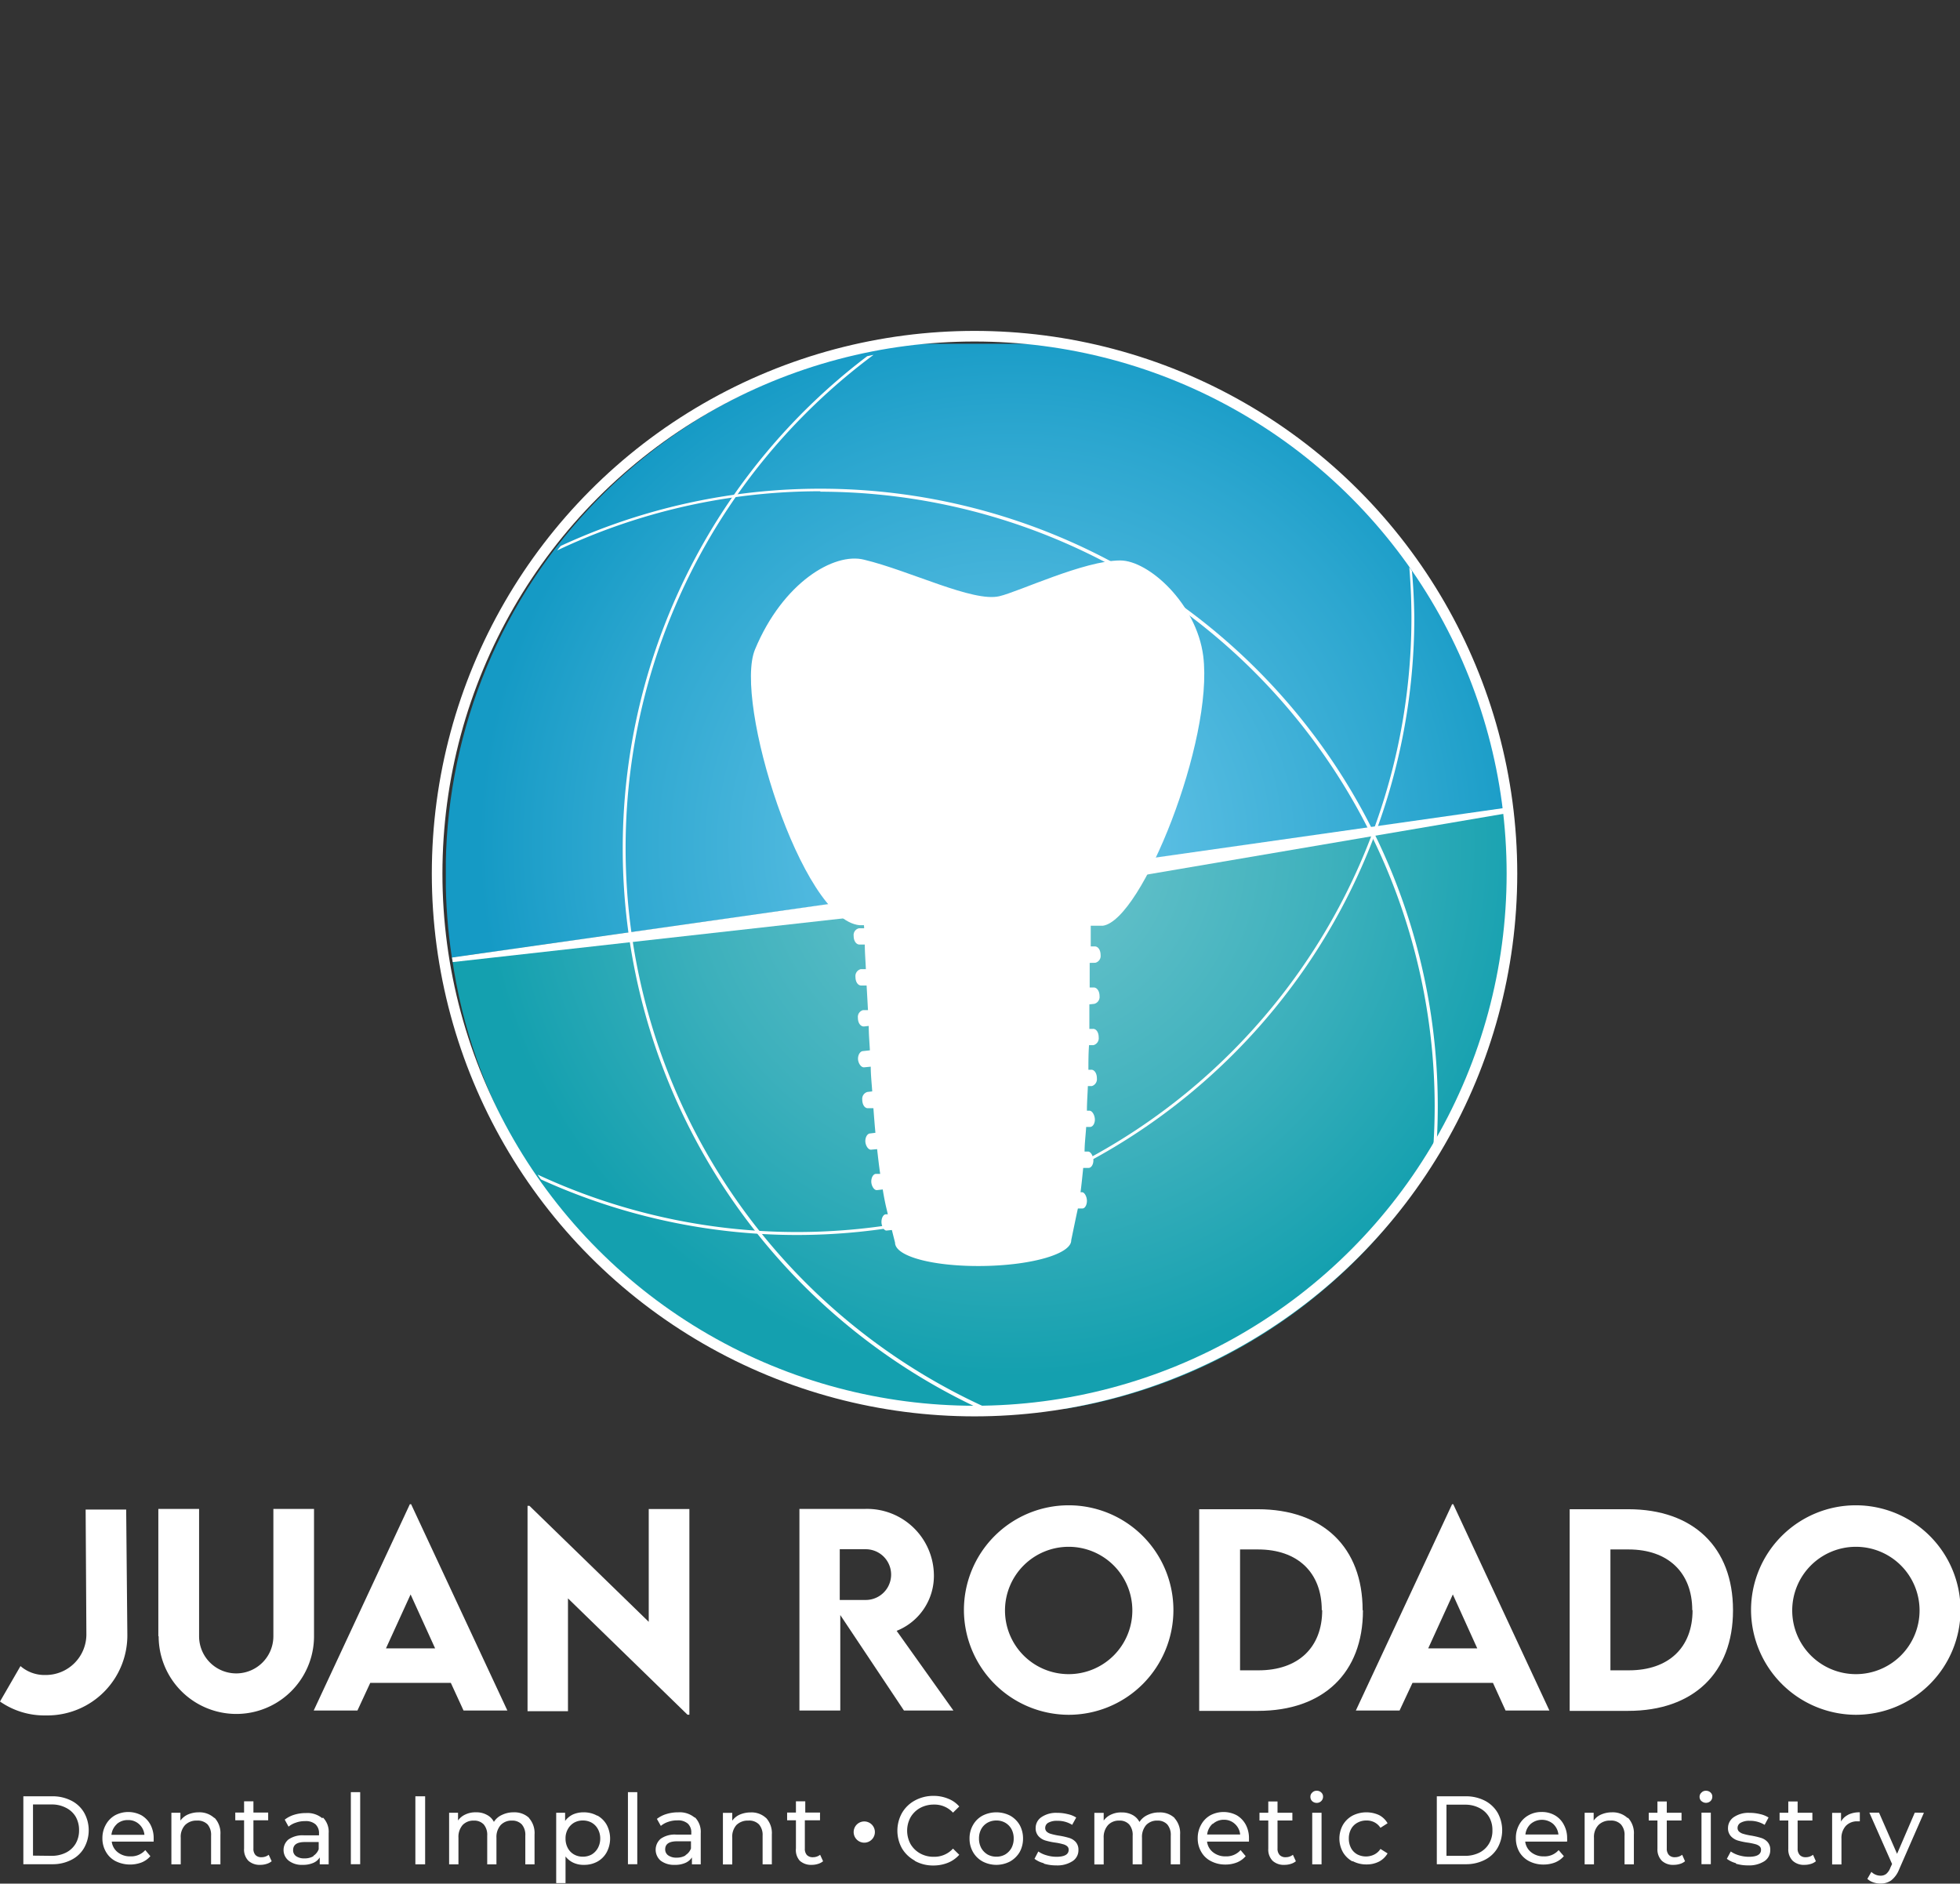<svg xmlns="http://www.w3.org/2000/svg" xmlns:xlink="http://www.w3.org/1999/xlink" viewBox="0 0 184.69 177.49"><rect x="0" y="0" width="184.69" height="177.49" fill="#333333" stroke="none"/><defs><style>.cls-1,.cls-9{fill:none;}.cls-2{clip-path:url(#clip-path);}.cls-3{fill:url(#Degradado_sin_nombre_3);}.cls-4{fill:#fff;}.cls-5{clip-path:url(#clip-path-2);}.cls-6{fill:url(#Degradado_sin_nombre_2);}.cls-7{clip-path:url(#clip-path-3);}.cls-8{clip-path:url(#clip-path-4);}.cls-9{stroke:#fff;stroke-miterlimit:10;}</style><clipPath id="clip-path" transform="translate(0 31.18)"><path id="SVGID" class="cls-1" d="M42.59,59.05A50.19,50.19,0,0,0,142,45Z"/></clipPath><radialGradient id="Degradado_sin_nombre_3" cx="1861.64" cy="-1960.74" r="2.27" gradientTransform="translate(-41084.25 43450.94) scale(22.12)" gradientUnits="userSpaceOnUse"><stop offset="0" stop-color="#6ec5cd"/><stop offset="0.21" stop-color="#60bfc8"/><stop offset="0.62" stop-color="#3cb0bc"/><stop offset="1" stop-color="#14a0af"/></radialGradient><clipPath id="clip-path-2" transform="translate(0 31.18)"><path id="SVGID-2" data-name="SVGID" class="cls-1" d="M42,51.38a51,51,0,0,0,.58,7.67L142,45A50.18,50.18,0,0,0,42,51.38"/></clipPath><radialGradient id="Degradado_sin_nombre_2" cx="1861.64" cy="-1960.74" r="2.27" gradientTransform="translate(-41084.25 43450.94) scale(22.12)" gradientUnits="userSpaceOnUse"><stop offset="0" stop-color="#6cc8eb"/><stop offset="0.26" stop-color="#5abee3"/><stop offset="0.78" stop-color="#2ba6cf"/><stop offset="1" stop-color="#159ac5"/></radialGradient><clipPath id="clip-path-3" transform="translate(0 31.18)"><path id="SVGID-3" data-name="SVGID" class="cls-1" d="M42,51.38A50.18,50.18,0,1,0,92.19,1.21,50.17,50.17,0,0,0,42,51.38"/></clipPath><clipPath id="clip-path-4" transform="translate(0 31.18)"><path id="SVGID-4" data-name="SVGID" class="cls-1" d="M42,51.3a50.06,50.06,0,1,0,50.06-50A50.06,50.06,0,0,0,42,51.3"/></clipPath></defs><g id="Capa_2" data-name="Capa 2"><g id="Capa_2-2" data-name="Capa 2"><g class="cls-2"><rect class="cls-3" x="42.59" y="76.15" width="99.77" height="56.6"/></g><path class="cls-4" d="M103.21,59.54a.66.66,0,0,0,.5-.72c0-.52-.27-.85-.58-.82l-.35,0c0-.78,0-1.55,0-2.32l.46,0a.69.69,0,0,0,.51-.73c0-.52-.28-.84-.59-.81l-.34,0c0-.93,0-1.87.08-2.79-7.55.93-17.48,2-21.6,2.49,0,.81.08,1.63.13,2.45l-.49,0a.65.65,0,0,0-.5.72c0,.52.28.84.59.81l.46,0c0,.78.07,1.55.1,2.32l-.48,0a.67.67,0,0,0-.5.73c0,.52.27.84.58.81l.47,0L81.79,64l-.46,0a.66.66,0,0,0-.49.72c0,.52.27.84.58.82l.44-.05c0,.78.07,1.54.11,2.3l-.63.07c-.28,0-.49.34-.49.72s.27.84.58.81l.62-.06c0,.79.09,1.57.14,2.33l-.45.05a.67.67,0,0,0-.49.72c0,.52.27.85.56.81l.49,0c.06.8.12,1.57.19,2.32l-.48.06c-.27,0-.47.34-.47.72s.26.84.55.81l.56-.05c.09.8.18,1.58.29,2.33l-.39,0c-.26,0-.45.34-.45.72s.25.84.54.81l.54-.06q.16,1,.36,1.83l.12.51-.18,0c-.24,0-.42.34-.42.72s.23.84.49.81l.49-.05.3,1.19c0,1.31,3.65,2.27,8.31,2.2s8.31-1.16,8.29-2.42c0,0,.46-2.25.63-3l.43,0c.24,0,.42-.34.42-.72s-.23-.84-.49-.81h-.11c.09-.72.17-1.48.25-2.29l.51,0c.26,0,.46-.35.45-.73s-.25-.84-.53-.81l-.3,0c0-.75.1-1.52.15-2.32l.36,0c.27,0,.47-.34.46-.72s-.25-.84-.54-.81l-.21,0c0-.76.06-1.53.09-2.32l.37,0a.68.68,0,0,0,.48-.73c0-.52-.27-.84-.56-.81l-.24,0c0-.76,0-1.53.06-2.32l.42,0a.67.67,0,0,0,.49-.73c0-.52-.27-.84-.57-.8l-.31,0c0-.77,0-1.54,0-2.31l.46-.05a.67.67,0,0,0,.5-.73c0-.51-.28-.84-.58-.81l-.35,0,0-2.32Z" transform="translate(0 31.18)"/><g class="cls-5"><rect class="cls-6" x="42.01" y="32.39" width="99.95" height="57.84"/></g><path class="cls-4" d="M81,56c-5.48-.51-11.9-21.15-9.85-26,2.62-6.29,7.45-9.16,10.28-8.44C85.75,22.6,91.7,25.59,94.17,25c1.84-.43,8-3.37,11.39-3.37,2.67,0,7.18,4.06,7.82,9,1,7.94-5.78,24.91-9.46,25.42Z" transform="translate(0 31.18)"/><g class="cls-7"><polygon class="cls-4" points="92.21 85.11 160.79 73.43 28.13 92.28 92.21 85.11"/></g><path class="cls-4" d="M0,129.15l1.93-3.34a3.45,3.45,0,0,0,2.35.84h.09a3.83,3.83,0,0,0,3.77-3.82l-.07-11.77h3.82L12,122.85a7.54,7.54,0,0,1-7.57,7.61H4.26A7.31,7.31,0,0,1,0,129.15" transform="translate(0 31.18)"/><path class="cls-4" d="M14.92,123v-12h3.84v12a3.49,3.49,0,1,0,7,0v-12h3.83v12a7.32,7.32,0,1,1-14.64,0" transform="translate(0 31.18)"/><path class="cls-4" d="M42.48,127.39H34.89L33.68,130H29.56l9.06-19.44h.12L47.81,130H43.68ZM41,124.14l-2.31-5.08-2.32,5.08Z" transform="translate(0 31.18)"/><polygon class="cls-4" points="64.96 142.19 64.96 161.57 64.78 161.57 53.52 150.61 53.52 161.24 49.71 161.24 49.71 141.89 49.89 141.89 61.13 152.82 61.13 142.19 64.96 142.19"/><path class="cls-4" d="M85.18,130l-6-9v9H75.33l0-19h6.2A6.3,6.3,0,0,1,88,117.2a5.57,5.57,0,0,1-3.51,5.29L89.84,130Zm-6.05-10.42h2.45a2.39,2.39,0,1,0,0-4.78H79.13Z" transform="translate(0 31.18)"/><path class="cls-4" d="M90.83,120.57a9.87,9.87,0,1,1,9.85,9.83,9.9,9.9,0,0,1-9.85-9.83m15.87,0a6,6,0,1,0-6,6,6,6,0,0,0,6-6" transform="translate(0 31.18)"/><path class="cls-4" d="M128.43,120.57c0,5.88-3.74,9.46-9.88,9.46H113v-19h5.52c6.14,0,9.88,3.59,9.88,9.51m-3.85,0c0-3.55-2.28-5.72-6-5.72h-1.7v11.39h1.74c3.73,0,6-2.14,6-5.67" transform="translate(0 31.18)"/><path class="cls-4" d="M140.68,127.39H133.1L131.88,130h-4.12l9.07-19.44h.11L146,130h-4.13Zm-1.48-3.25-2.3-5.08-2.32,5.08Z" transform="translate(0 31.18)"/><path class="cls-4" d="M163.3,120.57c0,5.88-3.74,9.46-9.87,9.46h-5.52v-19h5.52c6.13,0,9.87,3.59,9.87,9.51m-3.84,0c0-3.55-2.29-5.72-6-5.72h-1.71v11.39h1.74c3.74,0,6-2.14,6-5.67" transform="translate(0 31.18)"/><path class="cls-4" d="M165,120.57a9.87,9.87,0,1,1,9.85,9.83,9.91,9.91,0,0,1-9.85-9.83m15.88,0a6,6,0,1,0-6,6,6,6,0,0,0,6-6" transform="translate(0 31.18)"/><path class="cls-4" d="M2.2,138.08H4.9a3.85,3.85,0,0,1,1.8.4,2.91,2.91,0,0,1,1.22,1.13,3.39,3.39,0,0,1,0,3.34,2.84,2.84,0,0,1-1.22,1.13,3.85,3.85,0,0,1-1.8.4H2.2Zm2.65,5.61a3,3,0,0,0,1.36-.3,2.23,2.23,0,0,0,.92-.85,2.46,2.46,0,0,0,.32-1.26A2.51,2.51,0,0,0,7.13,140a2.2,2.2,0,0,0-.92-.84,2.84,2.84,0,0,0-1.36-.31H3.11v4.82Z" transform="translate(0 31.18)"/><path class="cls-4" d="M14.47,142.35H10.53a1.5,1.5,0,0,0,.56,1,1.84,1.84,0,0,0,1.2.39,1.78,1.78,0,0,0,1.4-.59l.48.57a2.13,2.13,0,0,1-.82.59,3.08,3.08,0,0,1-2.46-.12,2.21,2.21,0,0,1-.91-.88,2.49,2.49,0,0,1-.33-1.28,2.55,2.55,0,0,1,.32-1.27,2.26,2.26,0,0,1,.87-.89,2.66,2.66,0,0,1,2.49,0,2.28,2.28,0,0,1,.85.89,2.71,2.71,0,0,1,.3,1.3c0,.06,0,.15,0,.26M11,140.71a1.6,1.6,0,0,0-.5,1h3.11a1.53,1.53,0,0,0-.5-1,1.48,1.48,0,0,0-1.05-.39,1.53,1.53,0,0,0-1.06.38" transform="translate(0 31.18)"/><path class="cls-4" d="M20.23,140.12a2.12,2.12,0,0,1,.54,1.57v2.8h-.88v-2.7a1.51,1.51,0,0,0-.33-1.06,1.3,1.3,0,0,0-1-.36,1.49,1.49,0,0,0-1.12.42,1.62,1.62,0,0,0-.41,1.2v2.5h-.88v-4.86H17v.74a1.72,1.72,0,0,1,.72-.58,2.56,2.56,0,0,1,1-.2,2.05,2.05,0,0,1,1.47.53" transform="translate(0 31.18)"/><path class="cls-4" d="M25.6,144.2a1.37,1.37,0,0,1-.48.25,1.92,1.92,0,0,1-.59.09,1.57,1.57,0,0,1-1.13-.39A1.51,1.51,0,0,1,23,143v-2.66h-.83v-.73H23v-1.06h.88v1.06h1.39v.73H23.88V143a.86.86,0,0,0,.19.61.74.74,0,0,0,.57.21,1.07,1.07,0,0,0,.68-.23Z" transform="translate(0 31.18)"/><path class="cls-4" d="M30.43,140.08a1.9,1.9,0,0,1,.54,1.48v2.93h-.84v-.65a1.33,1.33,0,0,1-.62.52,2.4,2.4,0,0,1-1,.18,2,2,0,0,1-1.3-.39,1.27,1.27,0,0,1-.49-1,1.28,1.28,0,0,1,.46-1,2.33,2.33,0,0,1,1.49-.39h1.39v-.17a1.12,1.12,0,0,0-.33-.87,1.39,1.39,0,0,0-1-.3,2.39,2.39,0,0,0-.84.14,2,2,0,0,0-.7.38l-.36-.66a2.78,2.78,0,0,1,.89-.46,3.68,3.68,0,0,1,1.11-.16,2.18,2.18,0,0,1,1.54.49m-.87,3.56a1.29,1.29,0,0,0,.53-.64v-.68H28.73c-.74,0-1.11.25-1.11.76a.67.67,0,0,0,.28.57,1.3,1.3,0,0,0,.79.21,1.61,1.61,0,0,0,.87-.22" transform="translate(0 31.18)"/><rect class="cls-4" x="33.06" y="168.87" width="0.88" height="6.79"/><rect class="cls-4" x="39.14" y="169.26" width="0.92" height="6.41"/><path class="cls-4" d="M49.84,140.12a2.14,2.14,0,0,1,.53,1.57v2.8H49.5v-2.7a1.51,1.51,0,0,0-.33-1.06,1.23,1.23,0,0,0-.93-.36,1.39,1.39,0,0,0-1.06.42,1.7,1.7,0,0,0-.4,1.2v2.5h-.87v-2.7a1.51,1.51,0,0,0-.33-1.06,1.22,1.22,0,0,0-.93-.36,1.39,1.39,0,0,0-1.06.42,1.7,1.7,0,0,0-.39,1.2v2.5h-.88v-4.86h.84v.73a1.7,1.7,0,0,1,.7-.57,2.17,2.17,0,0,1,1-.2,2,2,0,0,1,1,.23,1.52,1.52,0,0,1,.68.67,1.72,1.72,0,0,1,.77-.66,2.44,2.44,0,0,1,1.1-.24,2,2,0,0,1,1.45.53" transform="translate(0 31.18)"/><path class="cls-4" d="M56.3,139.9a2.27,2.27,0,0,1,.87.87,2.76,2.76,0,0,1,0,2.58,2.23,2.23,0,0,1-.87.88,2.57,2.57,0,0,1-1.27.31,2.24,2.24,0,0,1-1-.2,2,2,0,0,1-.74-.59v2.51h-.88v-6.63h.84v.77a2,2,0,0,1,.74-.61,2.47,2.47,0,0,1,1-.2,2.57,2.57,0,0,1,1.27.31m-.5,3.66a1.62,1.62,0,0,0,.58-.61,1.86,1.86,0,0,0,.22-.89,1.83,1.83,0,0,0-.22-.89,1.52,1.52,0,0,0-.58-.6,1.69,1.69,0,0,0-.84-.21,1.65,1.65,0,0,0-.83.21,1.59,1.59,0,0,0-.58.6,1.73,1.73,0,0,0-.22.89,1.86,1.86,0,0,0,.21.89,1.51,1.51,0,0,0,.59.61,1.65,1.65,0,0,0,.83.21,1.69,1.69,0,0,0,.84-.21" transform="translate(0 31.18)"/><rect class="cls-4" x="59.17" y="168.87" width="0.88" height="6.79"/><path class="cls-4" d="M65.5,140.08a1.94,1.94,0,0,1,.53,1.48v2.93H65.2v-.65a1.41,1.41,0,0,1-.63.52,2.35,2.35,0,0,1-1,.18,2.06,2.06,0,0,1-1.31-.39,1.36,1.36,0,0,1,0-2.07,2.3,2.3,0,0,1,1.48-.39h1.4v-.17a1.12,1.12,0,0,0-.33-.87,1.41,1.41,0,0,0-1-.3,2.49,2.49,0,0,0-.85.14,2.09,2.09,0,0,0-.69.38l-.37-.66a2.73,2.73,0,0,1,.9-.46,3.68,3.68,0,0,1,1.11-.16,2.19,2.19,0,0,1,1.54.49m-.88,3.56a1.26,1.26,0,0,0,.54-.64v-.68H63.8c-.74,0-1.12.25-1.12.76a.68.68,0,0,0,.29.57,1.3,1.3,0,0,0,.79.21,1.6,1.6,0,0,0,.86-.22" transform="translate(0 31.18)"/><path class="cls-4" d="M72.19,140.12a2.12,2.12,0,0,1,.54,1.57v2.8h-.87v-2.7a1.51,1.51,0,0,0-.34-1.06,1.28,1.28,0,0,0-1-.36,1.52,1.52,0,0,0-1.13.42A1.66,1.66,0,0,0,69,142v2.5h-.88v-4.86H69v.74a1.72,1.72,0,0,1,.72-.58,2.59,2.59,0,0,1,1-.2,2,2,0,0,1,1.47.53" transform="translate(0 31.18)"/><path class="cls-4" d="M77.56,144.2a1.37,1.37,0,0,1-.48.25,1.9,1.9,0,0,1-.58.09,1.58,1.58,0,0,1-1.14-.39A1.51,1.51,0,0,1,75,143v-2.66h-.83v-.73H75v-1.06h.88v1.06h1.39v.73H75.84V143a.86.86,0,0,0,.19.61.75.75,0,0,0,.57.21,1.07,1.07,0,0,0,.68-.23Z" transform="translate(0 31.18)"/><path class="cls-4" d="M86.18,144.13A3.16,3.16,0,0,1,85,143a3.43,3.43,0,0,1,0-3.36,3.12,3.12,0,0,1,1.22-1.17,3.62,3.62,0,0,1,1.74-.43,3.56,3.56,0,0,1,1.37.26,2.65,2.65,0,0,1,1.06.74l-.59.58a2.36,2.36,0,0,0-1.8-.76,2.69,2.69,0,0,0-1.3.32,2.38,2.38,0,0,0-.9.88,2.64,2.64,0,0,0,0,2.52,2.38,2.38,0,0,0,.9.88,2.58,2.58,0,0,0,1.3.32,2.37,2.37,0,0,0,1.8-.77l.59.58a2.85,2.85,0,0,1-1.06.75,3.65,3.65,0,0,1-1.38.26,3.51,3.51,0,0,1-1.74-.43" transform="translate(0 31.18)"/><path class="cls-4" d="M92.59,144.22a2.31,2.31,0,0,1-.9-.88,2.52,2.52,0,0,1-.33-1.28,2.49,2.49,0,0,1,.33-1.28,2.24,2.24,0,0,1,.9-.88,2.86,2.86,0,0,1,2.59,0,2.38,2.38,0,0,1,.9.88,2.59,2.59,0,0,1,.32,1.28,2.61,2.61,0,0,1-.32,1.28,2.45,2.45,0,0,1-.9.88,2.78,2.78,0,0,1-2.59,0m2.13-.66a1.65,1.65,0,0,0,.59-.61,1.86,1.86,0,0,0,.21-.89,1.83,1.83,0,0,0-.21-.89,1.55,1.55,0,0,0-.59-.6,1.63,1.63,0,0,0-.83-.21,1.69,1.69,0,0,0-.84.21,1.55,1.55,0,0,0-.59.6,1.83,1.83,0,0,0-.21.89,1.86,1.86,0,0,0,.21.89,1.65,1.65,0,0,0,.59.61,1.69,1.69,0,0,0,.84.21,1.63,1.63,0,0,0,.83-.21" transform="translate(0 31.18)"/><path class="cls-4" d="M98.34,144.38a2.38,2.38,0,0,1-.86-.41l.36-.69a2.56,2.56,0,0,0,.78.36,3.21,3.21,0,0,0,.92.14c.77,0,1.16-.22,1.16-.66a.42.42,0,0,0-.16-.35,1,1,0,0,0-.39-.18,5.11,5.11,0,0,0-.66-.14,6.45,6.45,0,0,1-1-.21,1.45,1.45,0,0,1-.63-.4,1.11,1.11,0,0,1-.27-.8,1.22,1.22,0,0,1,.55-1,2.44,2.44,0,0,1,1.47-.4,4,4,0,0,1,1,.12,2.47,2.47,0,0,1,.8.32l-.38.69a2.55,2.55,0,0,0-1.4-.38,1.65,1.65,0,0,0-.85.18.56.56,0,0,0-.29.49.47.47,0,0,0,.16.37,1,1,0,0,0,.41.2,5.67,5.67,0,0,0,.68.15,7.19,7.19,0,0,1,1,.22,1.38,1.38,0,0,1,.62.38,1.1,1.1,0,0,1,.26.77,1.21,1.21,0,0,1-.57,1.05,2.62,2.62,0,0,1-1.53.39,3.88,3.88,0,0,1-1.14-.16" transform="translate(0 31.18)"/><path class="cls-4" d="M110.66,140.12a2.11,2.11,0,0,1,.54,1.57v2.8h-.88v-2.7a1.51,1.51,0,0,0-.33-1.06,1.22,1.22,0,0,0-.93-.36,1.39,1.39,0,0,0-1.06.42,1.7,1.7,0,0,0-.39,1.2v2.5h-.88v-2.7a1.51,1.51,0,0,0-.33-1.06,1.2,1.2,0,0,0-.93-.36,1.4,1.4,0,0,0-1.06.42A1.7,1.7,0,0,0,104,142v2.5h-.88v-4.86H104v.73a1.7,1.7,0,0,1,.7-.57,2.2,2.2,0,0,1,1-.2,2.09,2.09,0,0,1,1,.23,1.55,1.55,0,0,1,.67.67,1.77,1.77,0,0,1,.77-.66,2.44,2.44,0,0,1,1.1-.24,2,2,0,0,1,1.45.53" transform="translate(0 31.18)"/><path class="cls-4" d="M117.68,142.35h-3.94a1.5,1.5,0,0,0,.56,1,1.84,1.84,0,0,0,1.2.39,1.78,1.78,0,0,0,1.4-.59l.48.57a2.13,2.13,0,0,1-.82.59,2.9,2.9,0,0,1-1.09.2,2.85,2.85,0,0,1-1.36-.32,2.17,2.17,0,0,1-.92-.88,2.49,2.49,0,0,1-.33-1.28,2.55,2.55,0,0,1,.32-1.27,2.26,2.26,0,0,1,.87-.89,2.66,2.66,0,0,1,2.49,0,2.28,2.28,0,0,1,.85.89,2.71,2.71,0,0,1,.3,1.3c0,.06,0,.15,0,.26m-3.44-1.64a1.6,1.6,0,0,0-.5,1h3.11a1.53,1.53,0,0,0-.5-1,1.48,1.48,0,0,0-1-.39,1.53,1.53,0,0,0-1.06.38" transform="translate(0 31.18)"/><path class="cls-4" d="M122.11,144.2a1.37,1.37,0,0,1-.48.25,1.92,1.92,0,0,1-.59.09,1.55,1.55,0,0,1-1.13-.39,1.51,1.51,0,0,1-.4-1.13v-2.66h-.83v-.73h.83v-1.06h.87v1.06h1.4v.73h-1.4V143a.86.86,0,0,0,.2.61.73.73,0,0,0,.56.21,1.08,1.08,0,0,0,.69-.23Z" transform="translate(0 31.18)"/><path class="cls-4" d="M123.65,138.54a.54.54,0,0,1-.17-.41.51.51,0,0,1,.17-.4.54.54,0,0,1,.42-.17.57.57,0,0,1,.43.16.51.51,0,0,1,.17.4.57.57,0,0,1-.17.41.58.58,0,0,1-.43.17.61.61,0,0,1-.42-.16m0,1.09h.88v4.86h-.88Z" transform="translate(0 31.18)"/><path class="cls-4" d="M127.45,144.22a2.33,2.33,0,0,1-.91-.88,2.65,2.65,0,0,1,0-2.56,2.33,2.33,0,0,1,.91-.88,2.89,2.89,0,0,1,2.5-.05,2,2,0,0,1,.8.77l-.67.43a1.49,1.49,0,0,0-.57-.52,1.56,1.56,0,0,0-.75-.17,1.7,1.7,0,0,0-.85.21,1.45,1.45,0,0,0-.6.6,1.83,1.83,0,0,0-.21.89,1.87,1.87,0,0,0,.21.9,1.45,1.45,0,0,0,.6.6,1.78,1.78,0,0,0,1.6,0,1.49,1.49,0,0,0,.57-.52l.67.42a2,2,0,0,1-.8.77,2.53,2.53,0,0,1-1.18.27,2.69,2.69,0,0,1-1.32-.32" transform="translate(0 31.18)"/><path class="cls-4" d="M135.39,138.08h2.7a3.88,3.88,0,0,1,1.8.4,3,3,0,0,1,1.22,1.13,3.39,3.39,0,0,1,0,3.34,2.9,2.9,0,0,1-1.22,1.13,3.88,3.88,0,0,1-1.8.4h-2.7Zm2.64,5.61a3,3,0,0,0,1.37-.3,2.2,2.2,0,0,0,.91-.85,2.36,2.36,0,0,0,.32-1.26,2.41,2.41,0,0,0-.32-1.26,2.18,2.18,0,0,0-.91-.84,2.86,2.86,0,0,0-1.37-.31H136.3v4.82Z" transform="translate(0 31.18)"/><path class="cls-4" d="M147.65,142.35h-3.93a1.5,1.5,0,0,0,.56,1,1.83,1.83,0,0,0,1.19.39,1.75,1.75,0,0,0,1.4-.59l.49.57a2.13,2.13,0,0,1-.82.59,2.94,2.94,0,0,1-1.09.2,2.89,2.89,0,0,1-1.37-.32,2.29,2.29,0,0,1-.92-.88,2.59,2.59,0,0,1-.32-1.28,2.54,2.54,0,0,1,.31-1.27,2.22,2.22,0,0,1,.88-.89,2.43,2.43,0,0,1,1.24-.31,2.4,2.4,0,0,1,1.24.31,2.15,2.15,0,0,1,.85.89,2.6,2.6,0,0,1,.31,1.3,1.38,1.38,0,0,1,0,.26m-3.43-1.64a1.56,1.56,0,0,0-.5,1h3.11a1.58,1.58,0,0,0-.5-1,1.64,1.64,0,0,0-2.11,0" transform="translate(0 31.18)"/><path class="cls-4" d="M153.42,140.12a2.12,2.12,0,0,1,.54,1.57v2.8h-.88v-2.7a1.47,1.47,0,0,0-.34-1.06,1.26,1.26,0,0,0-1-.36,1.49,1.49,0,0,0-1.12.42,1.62,1.62,0,0,0-.42,1.2v2.5h-.88v-4.86h.85v.74a1.66,1.66,0,0,1,.72-.58,2.56,2.56,0,0,1,1-.2,2.05,2.05,0,0,1,1.47.53" transform="translate(0 31.18)"/><path class="cls-4" d="M158.78,144.2a1.32,1.32,0,0,1-.47.25,2,2,0,0,1-.59.09,1.54,1.54,0,0,1-1.13-.39,1.52,1.52,0,0,1-.41-1.13v-2.66h-.82v-.73h.82v-1.06h.88v1.06h1.39v.73h-1.39V143a.86.86,0,0,0,.2.61.73.73,0,0,0,.56.21,1.08,1.08,0,0,0,.69-.23Z" transform="translate(0 31.18)"/><path class="cls-4" d="M160.33,138.54a.55.55,0,0,1-.18-.41.52.52,0,0,1,.18-.4.54.54,0,0,1,.42-.17.6.6,0,0,1,.43.16.51.51,0,0,1,.17.4.57.57,0,0,1-.17.41.63.63,0,0,1-.85,0m0,1.09h.88v4.86h-.88Z" transform="translate(0 31.18)"/><path class="cls-4" d="M163.58,144.38a2.46,2.46,0,0,1-.86-.41l.37-.69a2.62,2.62,0,0,0,.77.36,3.33,3.33,0,0,0,.93.14c.77,0,1.15-.22,1.15-.66a.42.42,0,0,0-.16-.35,1,1,0,0,0-.38-.18,5.76,5.76,0,0,0-.67-.14,6.45,6.45,0,0,1-1-.21,1.51,1.51,0,0,1-.63-.4,1.11,1.11,0,0,1-.27-.8,1.24,1.24,0,0,1,.55-1,2.45,2.45,0,0,1,1.48-.4,4.09,4.09,0,0,1,1,.12,2.41,2.41,0,0,1,.79.32l-.37.69a2.6,2.6,0,0,0-1.4-.38,1.63,1.63,0,0,0-.85.18.55.55,0,0,0-.3.49.45.45,0,0,0,.17.37,1,1,0,0,0,.41.2,5.25,5.25,0,0,0,.68.15,7.19,7.19,0,0,1,.95.22,1.34,1.34,0,0,1,.61.38,1.06,1.06,0,0,1,.26.77,1.23,1.23,0,0,1-.56,1.05,2.68,2.68,0,0,1-1.54.39,3.93,3.93,0,0,1-1.14-.16" transform="translate(0 31.18)"/><path class="cls-4" d="M171.11,144.2a1.32,1.32,0,0,1-.47.25,2,2,0,0,1-.59.09,1.54,1.54,0,0,1-1.13-.39,1.52,1.52,0,0,1-.41-1.13v-2.66h-.82v-.73h.82v-1.06h.88v1.06h1.39v.73h-1.39V143a.86.86,0,0,0,.2.61.73.73,0,0,0,.56.21,1.08,1.08,0,0,0,.69-.23Z" transform="translate(0 31.18)"/><path class="cls-4" d="M174.16,139.81a2.41,2.41,0,0,1,1.09-.22v.85h-.2a1.45,1.45,0,0,0-1.12.43,1.69,1.69,0,0,0-.41,1.21v2.42h-.88v-4.86h.84v.82a1.51,1.51,0,0,1,.68-.64" transform="translate(0 31.18)"/><path class="cls-4" d="M181.29,139.63,178.94,145a2.41,2.41,0,0,1-.73,1,1.67,1.67,0,0,1-1,.3,2,2,0,0,1-.69-.11,1.54,1.54,0,0,1-.56-.33l.38-.66a1.22,1.22,0,0,0,.87.36.84.84,0,0,0,.53-.17,1.38,1.38,0,0,0,.39-.59l.16-.34-2.14-4.84h.91l1.7,3.88,1.67-3.88Z" transform="translate(0 31.18)"/><path class="cls-4" d="M82.44,141.45a1,1,0,1,1-1-1,1,1,0,0,1,1,1" transform="translate(0 31.18)"/><g class="cls-8"><path class="cls-4" d="M75.09,85.19A58.2,58.2,0,0,1,16.9,27a58.19,58.19,0,0,1,116.37,0A58.2,58.2,0,0,1,75.09,85.19m0-116.08A57.9,57.9,0,1,0,133,27,58,58,0,0,0,75.09-30.89" transform="translate(0 31.18)"/><path class="cls-4" d="M77.3,131.23A58.17,58.17,0,0,1,36.16,31.91a58.18,58.18,0,0,1,82.28,82.28,57.8,57.8,0,0,1-41.14,17m0-116.08a57.9,57.9,0,1,0,57.89,57.9A58,58,0,0,0,77.3,15.15" transform="translate(0 31.18)"/><path class="cls-4" d="M116.86,107A58.2,58.2,0,0,1,58.68,48.78,58.19,58.19,0,1,1,158,89.92a57.81,57.81,0,0,1-41.15,17m0-116.09a57.9,57.9,0,1,0,57.9,57.9,58,58,0,0,0-57.9-57.9" transform="translate(0 31.18)"/></g><circle class="cls-9" cx="91.83" cy="82.32" r="50.64"/></g></g></svg>